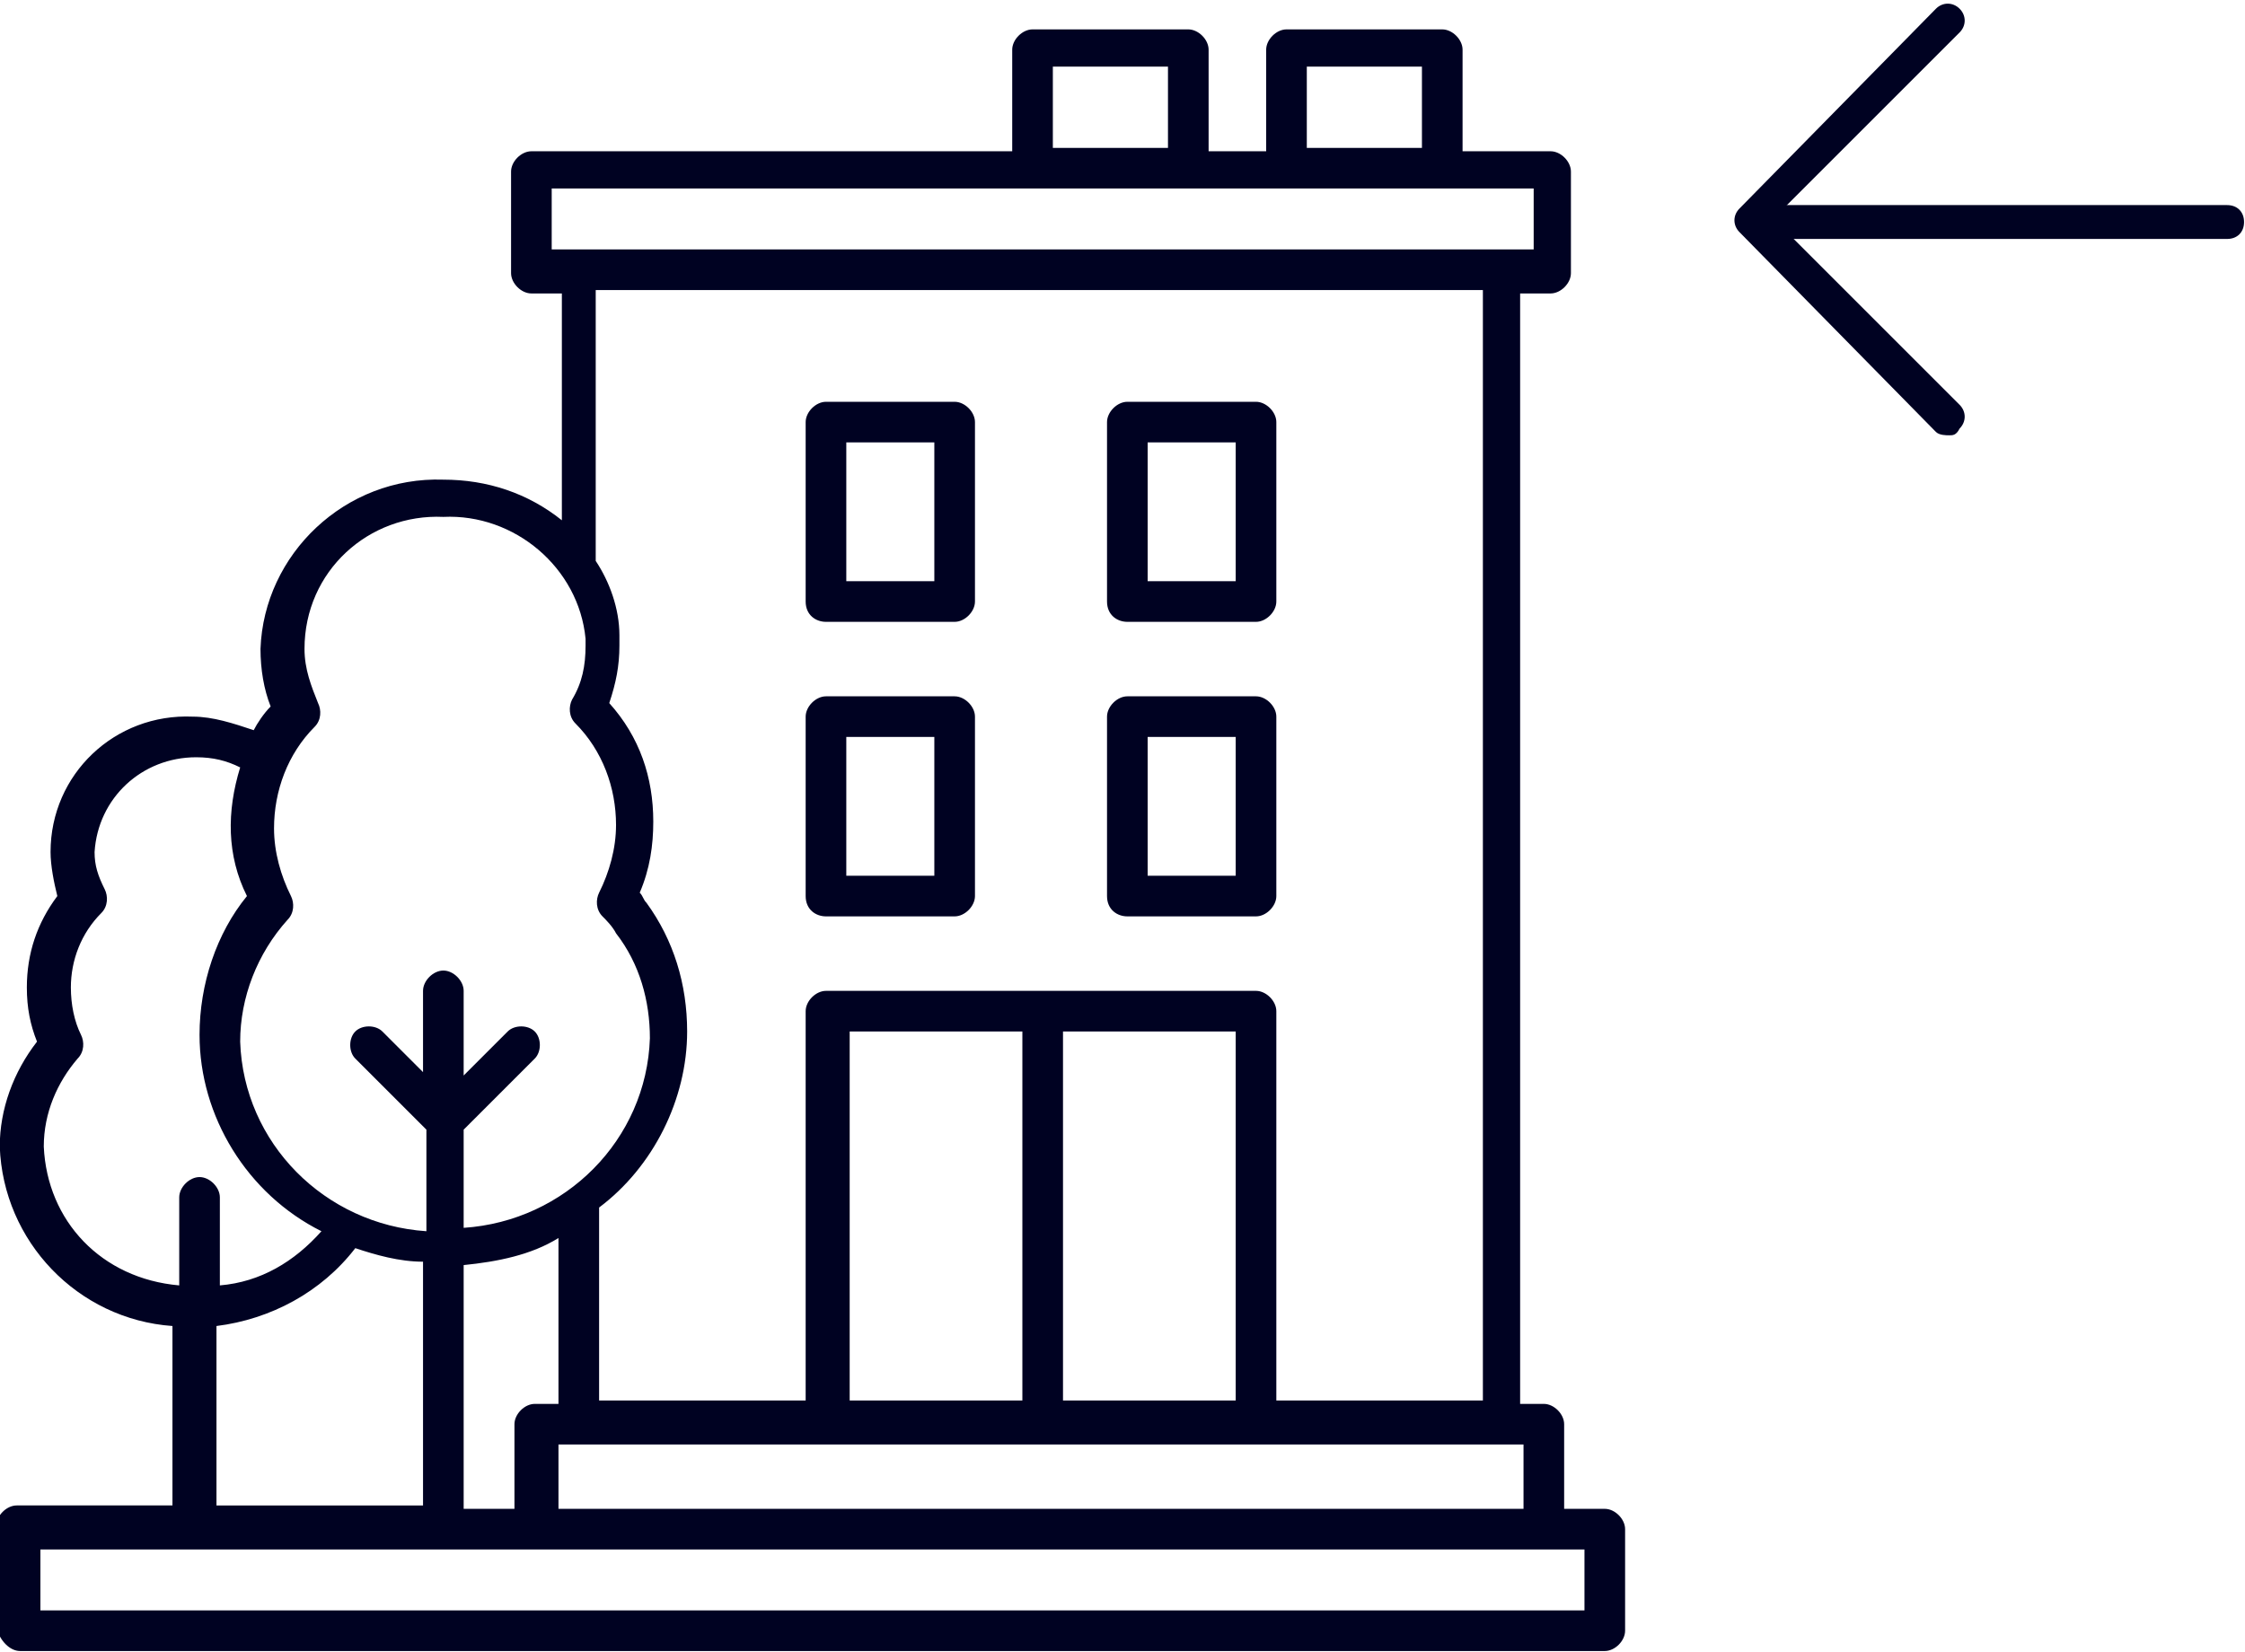 <?xml version="1.0" encoding="utf-8"?>
<!-- Generator: Adobe Illustrator 25.0.0, SVG Export Plug-In . SVG Version: 6.00 Build 0)  -->
<svg version="1.1" id="Layer_1" xmlns="http://www.w3.org/2000/svg" xmlns:xlink="http://www.w3.org/1999/xlink" x="0px" y="0px"
	 viewBox="0 0 66.3 48.8" style="enable-background:new 0 0 66.3 48.8;" xml:space="preserve">
<style type="text/css">
	.st0{fill:#000222;}
</style>
<g transform="translate(-696 -453.244)">
	<g transform="translate(206.193 94.112)">
		<path class="st0" d="M490.4,407.9h46.8c0.3,0,0.6-0.3,0.6-0.6v-3c0-0.3-0.3-0.6-0.6-0.6H536v-2.5c0-0.3-0.3-0.6-0.6-0.6h-0.7
			v-32.8h0.9c0.3,0,0.6-0.3,0.6-0.6v-3c0-0.3-0.3-0.6-0.6-0.6H533v-3c0-0.3-0.3-0.6-0.6-0.6h-4.6c-0.3,0-0.6,0.3-0.6,0.6v3h-1.7v-3
			c0-0.3-0.3-0.6-0.6-0.6h-4.6c-0.3,0-0.6,0.3-0.6,0.6v3h-14.2c-0.3,0-0.6,0.3-0.6,0.6l0,0v3c0,0.3,0.3,0.6,0.6,0.6l0,0h0.9v6.7
			c-1-0.8-2.2-1.2-3.5-1.2c-2.9-0.1-5.3,2.2-5.4,5c0,0.6,0.1,1.2,0.3,1.7c-0.2,0.2-0.4,0.5-0.5,0.7c-0.6-0.2-1.2-0.4-1.8-0.4
			c-2.3-0.1-4.2,1.7-4.2,4c0,0.4,0.1,0.9,0.2,1.3c-0.6,0.8-0.9,1.7-0.9,2.7c0,0.6,0.1,1.1,0.3,1.6c-0.7,0.9-1.1,2-1.1,3.1
			c0.1,2.8,2.3,5.1,5.1,5.3l0,5.3h-4.6c-0.3,0-0.6,0.3-0.6,0.6l0,0v3C489.8,407.6,490.1,407.9,490.4,407.9z M534.8,403.7h-28.5v-1.9
			h28.5V403.7z M503.5,403.7l0-7.2c1-0.1,2-0.3,2.8-0.8v4.9h-0.7c-0.3,0-0.6,0.3-0.6,0.6l0,0v2.5L503.5,403.7L503.5,403.7z
			 M526.3,400.5h-5.1v-10.9h5.1V400.5z M520,400.5h-5.1v-10.9h5.1V400.5z M528.4,361.1h3.4v2.4h-3.4V361.1z M520.9,361.1h3.4v2.4
			h-3.4V361.1z M506.1,364.7h29v1.8h-29V364.7z M533.6,367.7v32.8h-6.1v-11.5c0-0.3-0.3-0.6-0.6-0.6h-12.7c-0.3,0-0.6,0.3-0.6,0.6
			v11.5h-6.1v-5.7c1.6-1.2,2.6-3.2,2.6-5.2c0-1.4-0.4-2.7-1.2-3.8c-0.1-0.1-0.1-0.2-0.2-0.3c0.3-0.7,0.4-1.4,0.4-2.1
			c0-1.3-0.4-2.5-1.3-3.5c0.2-0.6,0.3-1.1,0.3-1.7c0-0.1,0-0.2,0-0.3c0-0.8-0.3-1.6-0.7-2.2v-8L533.6,367.7z M502.9,374.4
			c2.1-0.1,4,1.5,4.2,3.6c0,0.1,0,0.1,0,0.2c0,0.6-0.1,1.1-0.4,1.6c-0.1,0.2-0.1,0.5,0.1,0.7c0.8,0.8,1.2,1.9,1.2,3
			c0,0.7-0.2,1.4-0.5,2c-0.1,0.2-0.1,0.5,0.1,0.7c0.1,0.1,0.3,0.3,0.4,0.5c0.7,0.9,1,2,1,3.1c-0.1,3-2.5,5.4-5.5,5.6l0-2.9l2.1-2.1
			c0.2-0.2,0.2-0.6,0-0.8c-0.2-0.2-0.6-0.2-0.8,0l-1.3,1.3l0-2.5c0-0.3-0.3-0.6-0.6-0.6l0,0l0,0c-0.3,0-0.6,0.3-0.6,0.6l0,0l0,2.4
			l-1.2-1.2c-0.2-0.2-0.6-0.2-0.8,0c-0.2,0.2-0.2,0.6,0,0.8l2.1,2.1l0,3c-3-0.2-5.4-2.6-5.5-5.6c0-1.3,0.5-2.6,1.4-3.6
			c0.2-0.2,0.2-0.5,0.1-0.7c-0.3-0.6-0.5-1.3-0.5-2c0-1.1,0.4-2.2,1.2-3c0.2-0.2,0.2-0.5,0.1-0.7c-0.2-0.5-0.4-1-0.4-1.6
			C498.8,376,500.7,374.3,502.9,374.4z M491.1,393c0-1,0.4-1.9,1-2.6c0.2-0.2,0.2-0.5,0.1-0.7c-0.2-0.4-0.3-0.9-0.3-1.4
			c0-0.8,0.3-1.6,0.9-2.2c0.2-0.2,0.2-0.5,0.1-0.7c-0.2-0.4-0.3-0.7-0.3-1.1c0.1-1.6,1.4-2.8,3-2.8c0.5,0,0.9,0.1,1.3,0.3
			c-0.4,1.3-0.4,2.6,0.2,3.8c-0.9,1.1-1.4,2.6-1.4,4.1c0,2.4,1.4,4.7,3.6,5.8c-0.8,0.9-1.8,1.5-3,1.6l0-2.6c0-0.3-0.3-0.6-0.6-0.6
			l0,0l0,0c-0.3,0-0.6,0.3-0.6,0.6l0,0l0,2.6C492.8,396.9,491.2,395.2,491.1,393L491.1,393z M496.2,398.3c1.6-0.2,3.1-1,4.1-2.3
			c0,0,0,0,0,0c0.6,0.2,1.3,0.4,2,0.4l0,7.2h-6.1L496.2,398.3z M491,404.9h45.6v1.8H491L491,404.9z"/>
		<path class="st0" d="M523.1,386.2h3.8c0.3,0,0.6-0.3,0.6-0.6v-5.3c0-0.3-0.3-0.6-0.6-0.6h-3.8c-0.3,0-0.6,0.3-0.6,0.6v5.3
			C522.5,386,522.8,386.2,523.1,386.2C523.1,386.2,523.1,386.2,523.1,386.2z M523.7,380.9h2.6v4.1h-2.6L523.7,380.9z"/>
		<path class="st0" d="M523.1,377.5h3.8c0.3,0,0.6-0.3,0.6-0.6v-5.3c0-0.3-0.3-0.6-0.6-0.6h-3.8c-0.3,0-0.6,0.3-0.6,0.6v5.3
			C522.5,377.3,522.8,377.5,523.1,377.5C523.1,377.5,523.1,377.5,523.1,377.5z M523.7,372.2h2.6v4.1h-2.6L523.7,372.2z"/>
		<path class="st0" d="M514.2,386.2h3.8c0.3,0,0.6-0.3,0.6-0.6v-5.3c0-0.3-0.3-0.6-0.6-0.6h-3.8c-0.3,0-0.6,0.3-0.6,0.6v5.3
			C513.6,386,513.9,386.2,514.2,386.2z M514.8,380.9h2.6v4.1h-2.6L514.8,380.9z"/>
		<path class="st0" d="M514.2,377.5h3.8c0.3,0,0.6-0.3,0.6-0.6v-5.3c0-0.3-0.3-0.6-0.6-0.6h-3.8c-0.3,0-0.6,0.3-0.6,0.6v5.3
			C513.6,377.3,513.9,377.5,514.2,377.5z M514.8,372.2h2.6v4.1h-2.6L514.8,372.2z"/>
	</g>
	<g transform="translate(1535.472 937.602) rotate(180)">
		<g>
			<path class="st0" d="M773.7,477.3h13.8c0.3,0,0.5,0.2,0.5,0.5s-0.2,0.5-0.5,0.5h-13.8c-0.3,0-0.5-0.2-0.5-0.5
				S773.4,477.3,773.7,477.3z"/>
		</g>
		<g>
			<path class="st0" d="M781.9,471.5c0.1,0,0.3,0,0.4,0.1l5.8,5.9c0.2,0.2,0.2,0.5,0,0.7l-5.8,5.9c-0.2,0.2-0.5,0.2-0.7,0
				s-0.2-0.5,0-0.7l5.5-5.5l-5.5-5.5c-0.2-0.2-0.2-0.5,0-0.7C781.7,471.5,781.8,471.5,781.9,471.5z"/>
		</g>
	</g>
</g>
</svg>

